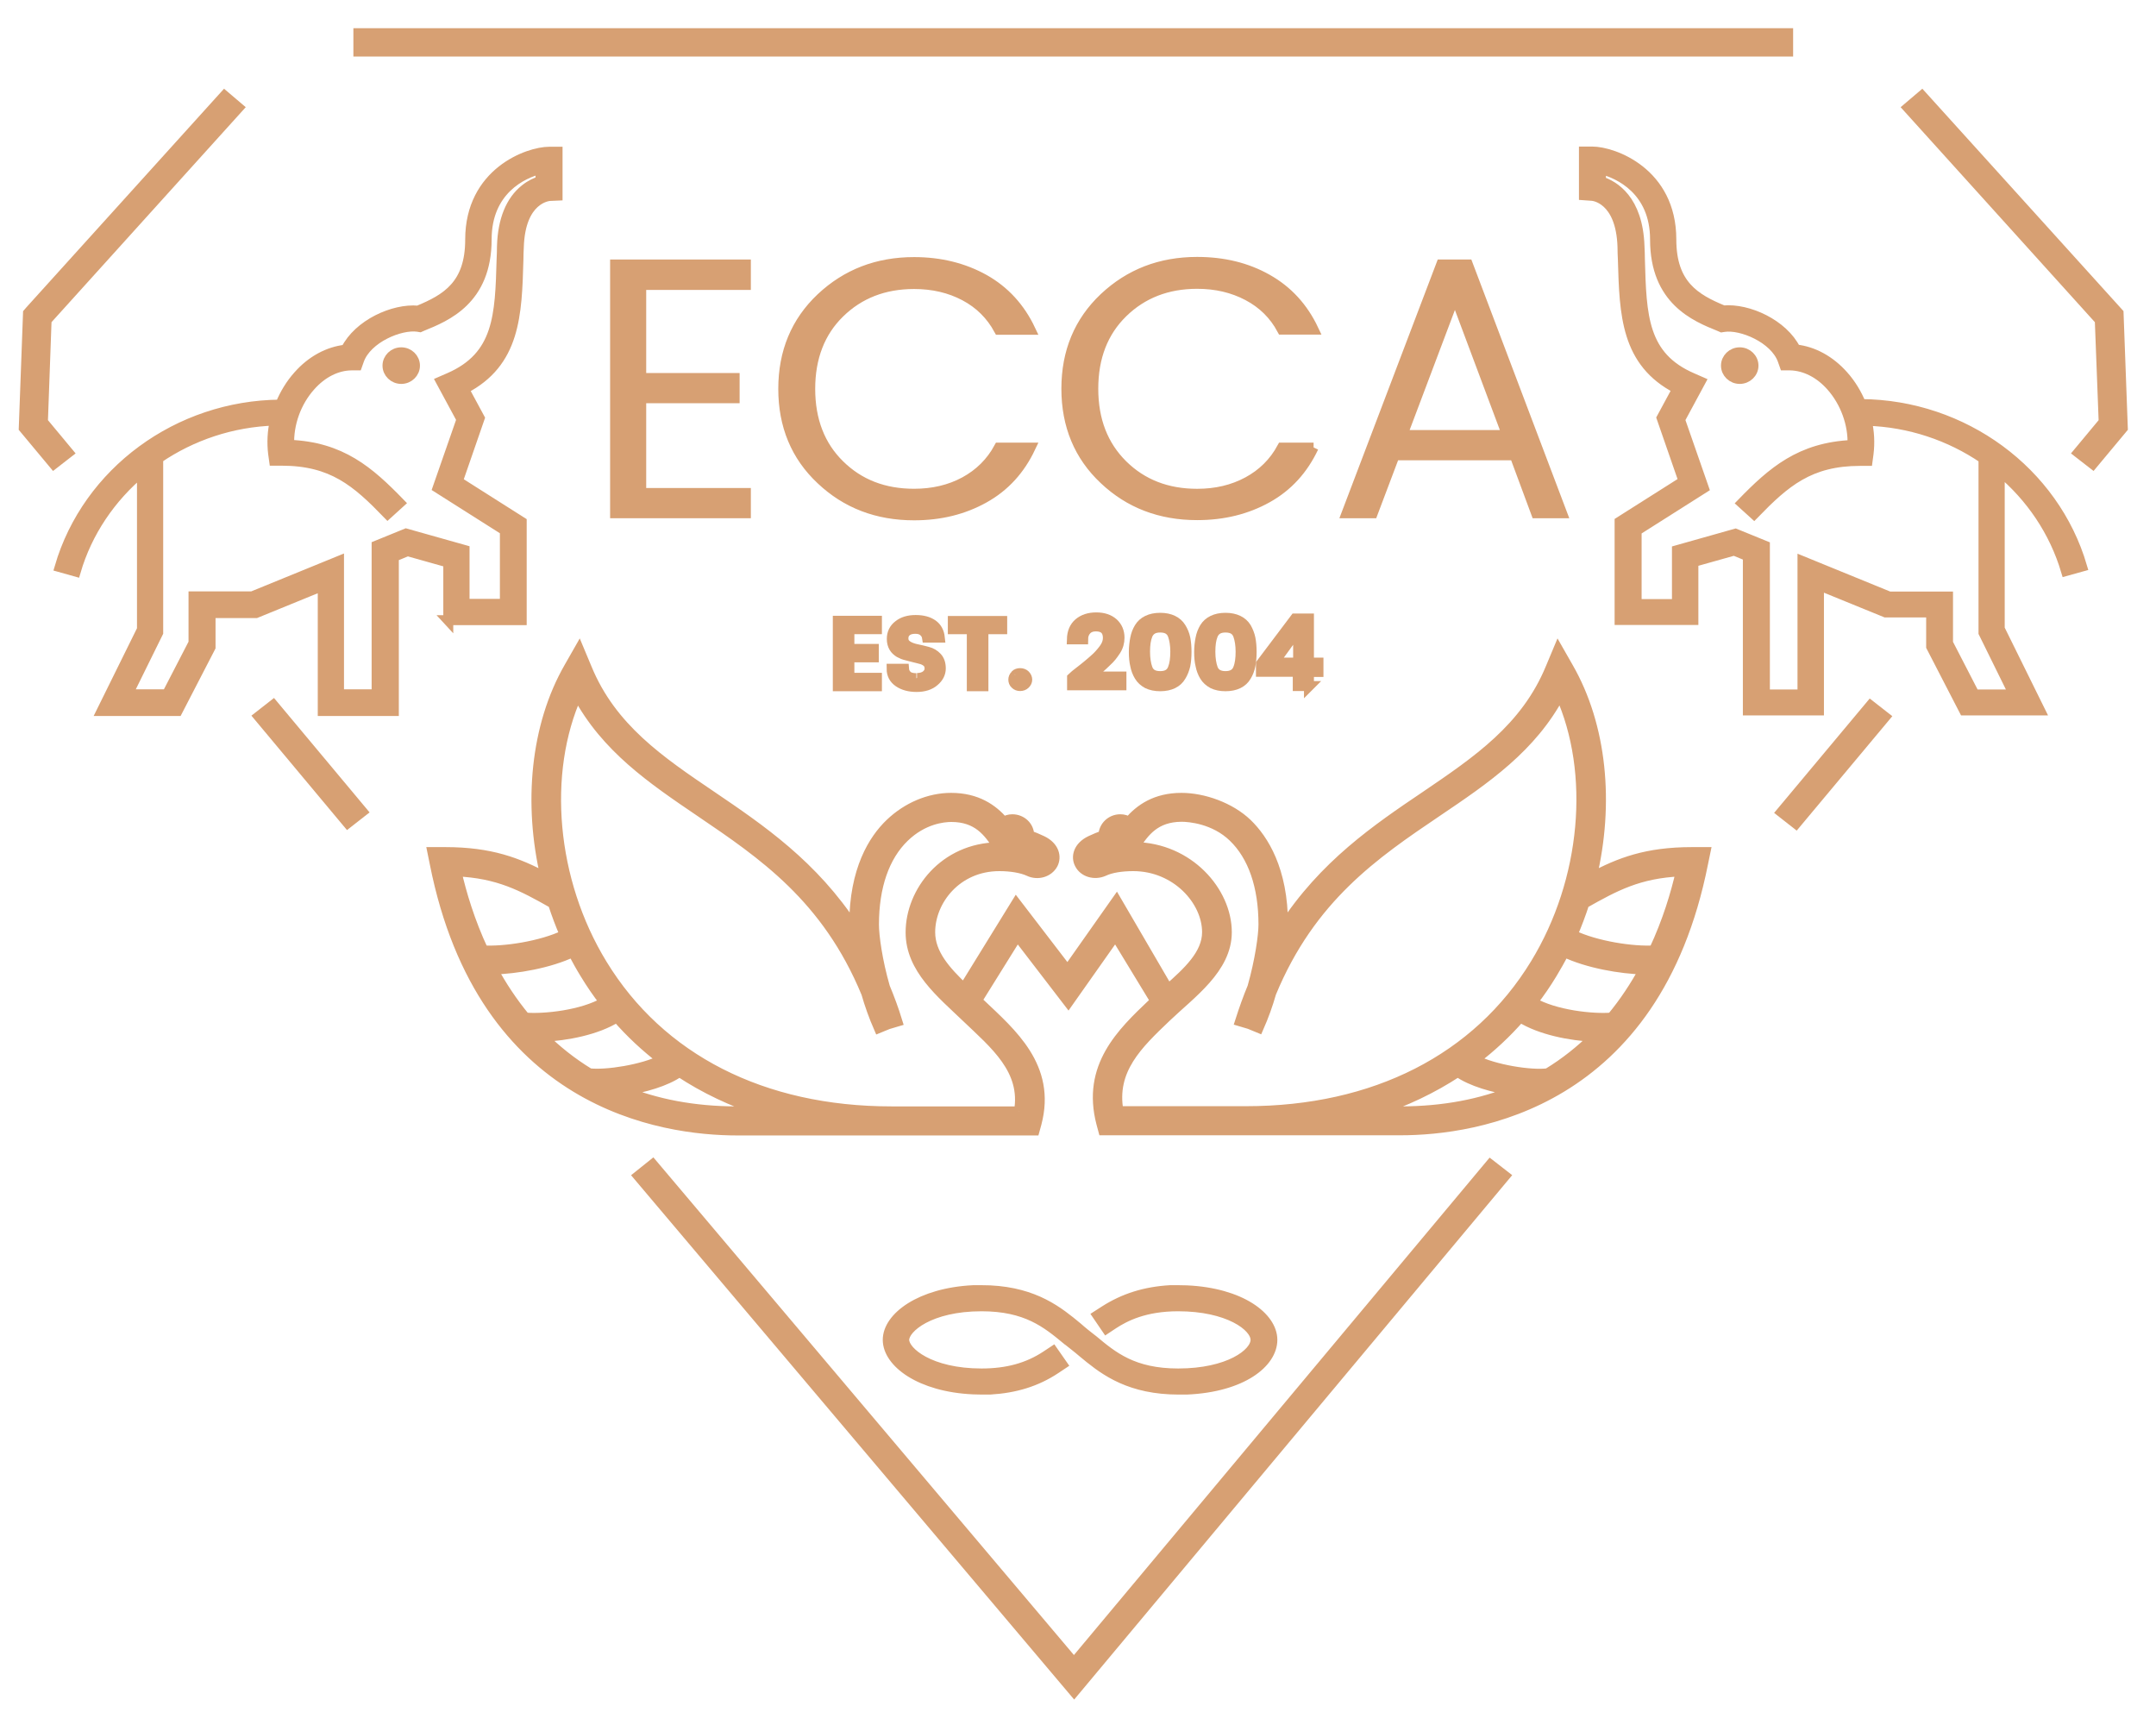 <?xml version="1.0" encoding="UTF-8"?>
<svg xmlns="http://www.w3.org/2000/svg" width="65" height="52" viewBox="0 0 65 52" fill="none">
  <path d="M12.242 16.083L11.354 16.445V20.929H10.221V16.908L7.604 17.977H5.834V19.38L5.033 20.929H3.853L4.77 19.069V13.82C5.781 13.13 6.996 12.718 8.287 12.678C8.211 13.006 8.194 13.345 8.234 13.673L8.264 13.888H8.486C10.016 13.888 10.746 14.522 11.687 15.495L12.055 15.161C11.132 14.211 10.291 13.47 8.719 13.408C8.696 12.78 8.93 12.118 9.362 11.637C9.712 11.242 10.15 11.021 10.595 11.015H10.77L10.828 10.851C11.068 10.19 12.067 9.777 12.592 9.85L12.662 9.862L12.727 9.833C13.451 9.539 14.672 9.047 14.672 7.215C14.672 5.733 15.753 5.224 16.296 5.094V5.456C16.168 5.496 15.998 5.569 15.829 5.705C15.396 6.05 15.157 6.632 15.133 7.424C15.133 7.554 15.128 7.684 15.122 7.814C15.075 9.511 15.04 10.738 13.539 11.389L13.293 11.496L13.913 12.644L13.194 14.708L15.221 15.992V18.203H14.006V16.58L12.242 16.083ZM13.504 18.695H15.729V15.732L13.802 14.51L14.462 12.604L13.989 11.728C15.542 10.931 15.583 9.488 15.63 7.837C15.63 7.707 15.636 7.577 15.642 7.447C15.688 5.982 16.53 5.914 16.565 5.908L16.81 5.897V4.574H16.559C15.922 4.574 14.175 5.201 14.175 7.221C14.175 8.583 13.469 9.008 12.604 9.364C11.862 9.296 10.805 9.777 10.425 10.54C9.899 10.597 9.391 10.868 8.988 11.326C8.76 11.581 8.579 11.881 8.451 12.197C5.372 12.22 2.638 14.222 1.797 17.095L2.282 17.231C2.632 16.032 3.345 14.997 4.28 14.216V18.973L3.065 21.433H5.354L6.348 19.51V18.481H7.72L9.73 17.66V21.433H11.874V16.784L12.289 16.614L13.515 16.959V18.707L13.504 18.695Z" fill="#D7A073" stroke="#D7A073" stroke-width="0.3"></path>
  <path d="M12.097 10.62C11.869 10.62 11.682 10.801 11.682 11.022C11.682 11.242 11.869 11.423 12.097 11.423C12.325 11.423 12.511 11.242 12.511 11.022C12.511 10.801 12.325 10.62 12.097 10.62Z" fill="#D7A073" stroke="#D7A073" stroke-width="0.3"></path>
  <path d="M60.704 20.935H59.53L58.73 19.385V17.983H56.959L54.342 16.914V20.935H53.209V16.45L52.321 16.088L50.557 16.586V18.209H49.342V15.998L51.369 14.714L50.65 12.65L51.27 11.502L51.024 11.394C49.523 10.749 49.488 9.522 49.441 7.82C49.441 7.69 49.435 7.56 49.429 7.43C49.383 6.01 48.653 5.592 48.267 5.467V5.099C48.81 5.23 49.897 5.739 49.897 7.22C49.897 9.053 51.112 9.545 51.842 9.839L51.906 9.867L51.977 9.856C52.502 9.777 53.501 10.195 53.741 10.851L53.799 11.015H53.974C54.418 11.026 54.856 11.247 55.207 11.643C55.633 12.124 55.873 12.785 55.85 13.413C54.278 13.481 53.437 14.216 52.514 15.166L52.882 15.5C53.822 14.533 54.553 13.894 56.083 13.894H56.305L56.334 13.679C56.375 13.351 56.358 13.011 56.282 12.684C57.567 12.723 58.788 13.136 59.799 13.826V19.074L60.716 20.935H60.704ZM56.112 12.191C55.984 11.875 55.803 11.575 55.575 11.32C55.172 10.868 54.669 10.591 54.138 10.534C53.758 9.771 52.701 9.29 51.959 9.358C51.094 9.002 50.388 8.578 50.388 7.215C50.388 5.196 48.641 4.568 48.004 4.568H47.753V5.886L47.992 5.903C48.028 5.903 48.869 5.976 48.915 7.441C48.915 7.571 48.921 7.701 48.927 7.831C48.974 9.482 49.015 10.925 50.569 11.722L50.095 12.599L50.756 14.505L48.828 15.726V18.69H51.053V16.942L52.28 16.597L52.695 16.767V21.416H54.839V17.643L56.849 18.463H58.221V19.493L59.214 21.416H61.504L60.289 18.955V14.199C61.224 14.98 61.931 16.015 62.287 17.213L62.772 17.078C61.931 14.21 59.197 12.203 56.112 12.18" fill="#D7A073"></path>
  <path d="M56.112 12.191C55.984 11.875 55.803 11.575 55.575 11.32C55.172 10.868 54.669 10.591 54.138 10.534C53.758 9.771 52.701 9.29 51.959 9.358C51.094 9.002 50.388 8.578 50.388 7.215C50.388 5.196 48.641 4.568 48.004 4.568H47.753V5.886L47.992 5.903C48.028 5.903 48.869 5.976 48.915 7.441C48.915 7.571 48.921 7.701 48.927 7.831C48.974 9.482 49.015 10.925 50.569 11.722L50.095 12.599L50.756 14.505L48.828 15.726V18.69H51.053V16.942L52.28 16.597L52.695 16.767V21.416H54.839V17.643L56.849 18.463H58.221V19.493L59.214 21.416H61.504L60.289 18.955V14.199C61.224 14.98 61.931 16.015 62.287 17.213L62.772 17.078C61.931 14.21 59.197 12.203 56.112 12.18M60.704 20.935H59.53L58.73 19.385V17.983H56.959L54.342 16.914V20.935H53.209V16.45L52.321 16.088L50.557 16.586V18.209H49.342V15.998L51.369 14.714L50.65 12.65L51.27 11.502L51.024 11.394C49.523 10.749 49.488 9.522 49.441 7.82C49.441 7.69 49.435 7.56 49.429 7.43C49.383 6.01 48.653 5.592 48.267 5.467V5.099C48.81 5.23 49.897 5.739 49.897 7.22C49.897 9.053 51.112 9.545 51.842 9.839L51.906 9.867L51.977 9.856C52.502 9.777 53.501 10.195 53.741 10.851L53.799 11.015H53.974C54.418 11.026 54.856 11.247 55.207 11.643C55.633 12.124 55.873 12.785 55.85 13.413C54.278 13.481 53.437 14.216 52.514 15.166L52.882 15.5C53.822 14.533 54.553 13.894 56.083 13.894H56.305L56.334 13.679C56.375 13.351 56.358 13.011 56.282 12.684C57.567 12.723 58.788 13.136 59.799 13.826V19.074L60.716 20.935H60.704Z" stroke="#D7A073" stroke-width="0.3"></path>
  <path d="M52.865 11.022C52.865 10.801 52.678 10.62 52.45 10.62C52.222 10.62 52.035 10.801 52.035 11.022C52.035 11.242 52.222 11.423 52.45 11.423C52.678 11.423 52.865 11.242 52.865 11.022Z" fill="#D7A073" stroke="#D7A073" stroke-width="0.3"></path>
  <path d="M29.603 38.892H29.34C27.745 38.971 26.764 39.706 26.764 40.39C26.764 41.075 27.739 41.81 29.34 41.883L29.591 41.889H29.848C30.608 41.844 31.244 41.651 31.823 41.267L32.027 41.131L31.747 40.73L31.543 40.865C30.988 41.233 30.362 41.403 29.591 41.403C28.037 41.403 27.261 40.752 27.261 40.39C27.261 40.028 28.037 39.378 29.591 39.378C30.947 39.378 31.56 39.887 32.162 40.385C32.179 40.402 32.197 40.413 32.214 40.424L32.407 40.577C32.483 40.639 32.565 40.701 32.641 40.769C33.207 41.239 33.908 41.816 35.275 41.883L35.526 41.889H35.783C37.454 41.816 38.36 41.08 38.36 40.39C38.36 39.7 37.402 38.971 35.783 38.897L35.532 38.892H35.275C34.522 38.937 33.885 39.135 33.295 39.514L33.085 39.649L33.359 40.051L33.564 39.915C33.92 39.683 34.51 39.378 35.521 39.378C37.022 39.378 37.852 39.977 37.852 40.39C37.852 40.803 37.039 41.403 35.521 41.403C34.165 41.403 33.552 40.894 32.956 40.396C32.939 40.385 32.921 40.368 32.904 40.356L32.711 40.204C32.635 40.142 32.559 40.079 32.483 40.011C31.916 39.542 31.215 38.965 29.848 38.897L29.597 38.892H29.603Z" fill="#D7A073" stroke="#D7A073" stroke-width="0.3"></path>
  <path d="M22.487 8.59V7.973H18.544V15.472H22.487V14.861H19.332V12.005H22.148V11.395H19.332V8.59H22.487Z" fill="#D7A073" stroke="#D7A073" stroke-width="0.3"></path>
  <path d="M27.558 8.562C28.124 8.562 28.633 8.68 29.082 8.918C29.532 9.155 29.877 9.5 30.116 9.942H31.069C30.753 9.274 30.286 8.765 29.672 8.42C29.053 8.075 28.346 7.9 27.558 7.9C26.448 7.9 25.519 8.262 24.754 8.98C23.994 9.698 23.614 10.614 23.614 11.723C23.614 12.832 23.994 13.748 24.754 14.46C25.513 15.178 26.448 15.535 27.558 15.535C28.352 15.535 29.053 15.36 29.672 15.014C30.292 14.669 30.753 14.161 31.069 13.493H30.116C29.877 13.934 29.532 14.279 29.082 14.523C28.633 14.766 28.124 14.884 27.558 14.884C26.652 14.884 25.904 14.596 25.314 14.014C24.724 13.437 24.427 12.668 24.427 11.723C24.427 10.778 24.724 10.009 25.314 9.433C25.904 8.856 26.652 8.562 27.558 8.562Z" fill="#D7A073" stroke="#D7A073" stroke-width="0.3"></path>
  <path d="M39.603 13.493H38.651C38.412 13.935 38.067 14.28 37.617 14.523C37.167 14.766 36.659 14.885 36.093 14.885C35.187 14.885 34.439 14.596 33.849 14.014C33.259 13.431 32.961 12.668 32.961 11.718C32.961 10.768 33.259 10.004 33.849 9.427C34.439 8.85 35.187 8.556 36.093 8.556C36.659 8.556 37.167 8.675 37.617 8.913C38.067 9.15 38.412 9.489 38.651 9.936H39.603C39.288 9.269 38.821 8.76 38.207 8.415C37.588 8.064 36.881 7.895 36.093 7.895C34.983 7.895 34.054 8.256 33.289 8.975C32.529 9.693 32.149 10.609 32.149 11.718C32.149 12.826 32.529 13.742 33.289 14.455C34.048 15.173 34.983 15.529 36.093 15.529C36.887 15.529 37.588 15.354 38.207 15.009C38.827 14.664 39.288 14.155 39.603 13.488" fill="#D7A073"></path>
  <path d="M39.603 13.493H38.651C38.412 13.935 38.067 14.28 37.617 14.523C37.167 14.766 36.659 14.885 36.093 14.885C35.187 14.885 34.439 14.596 33.849 14.014C33.259 13.431 32.961 12.668 32.961 11.718C32.961 10.768 33.259 10.004 33.849 9.427C34.439 8.85 35.187 8.556 36.093 8.556C36.659 8.556 37.167 8.675 37.617 8.913C38.067 9.15 38.412 9.489 38.651 9.936H39.603C39.288 9.269 38.821 8.76 38.207 8.415C37.588 8.064 36.881 7.895 36.093 7.895C34.983 7.895 34.054 8.256 33.289 8.975C32.529 9.693 32.149 10.609 32.149 11.718C32.149 12.826 32.529 13.742 33.289 14.455C34.048 15.173 34.983 15.529 36.093 15.529C36.887 15.529 37.588 15.354 38.207 15.009C38.827 14.664 39.288 14.155 39.603 13.488" stroke="#D7A073" stroke-width="0.3"></path>
  <path d="M45.435 13.114H42.281L43.864 8.918L45.435 13.114ZM40.604 15.472H41.387L42.047 13.725H45.663L46.311 15.472H47.094L44.255 7.973H43.449L40.598 15.472H40.604Z" fill="#D7A073" stroke="#D7A073" stroke-width="0.3"></path>
  <path d="M26.438 18.967V18.713H25.258V20.687H26.438V20.432H25.608V19.816H26.344V19.561H25.608V18.967H26.438Z" fill="#D7A073" stroke="#D7A073" stroke-width="0.3"></path>
  <path d="M27.628 20.443C27.511 20.443 27.418 20.421 27.359 20.37C27.301 20.319 27.26 20.251 27.254 20.16H26.88C26.88 20.33 26.951 20.466 27.091 20.562C27.231 20.658 27.412 20.709 27.634 20.709C27.856 20.709 28.037 20.652 28.166 20.539C28.3 20.426 28.364 20.296 28.364 20.149C28.364 20.002 28.323 19.889 28.247 19.81C28.171 19.73 28.078 19.674 27.967 19.646C27.856 19.617 27.745 19.589 27.634 19.567C27.523 19.544 27.43 19.51 27.354 19.459C27.278 19.408 27.237 19.34 27.237 19.244C27.237 19.148 27.272 19.08 27.336 19.029C27.4 18.978 27.488 18.956 27.593 18.956C27.698 18.956 27.78 18.978 27.844 19.035C27.903 19.086 27.938 19.148 27.949 19.222H28.335C28.317 19.052 28.247 18.916 28.119 18.826C27.99 18.735 27.821 18.69 27.605 18.69C27.389 18.69 27.219 18.741 27.085 18.848C26.951 18.95 26.886 19.091 26.886 19.261C26.886 19.363 26.91 19.448 26.951 19.516C26.991 19.584 27.05 19.634 27.114 19.674C27.178 19.708 27.254 19.742 27.336 19.759C27.418 19.781 27.5 19.804 27.576 19.821C27.657 19.838 27.727 19.861 27.797 19.878C27.862 19.9 27.92 19.934 27.961 19.974C28.002 20.019 28.025 20.076 28.025 20.155C28.025 20.234 27.99 20.296 27.926 20.353C27.856 20.409 27.762 20.438 27.646 20.438" fill="#D7A073"></path>
  <path d="M27.628 20.443C27.511 20.443 27.418 20.421 27.359 20.37C27.301 20.319 27.26 20.251 27.254 20.16H26.88C26.88 20.33 26.951 20.466 27.091 20.562C27.231 20.658 27.412 20.709 27.634 20.709C27.856 20.709 28.037 20.652 28.166 20.539C28.3 20.426 28.364 20.296 28.364 20.149C28.364 20.002 28.323 19.889 28.247 19.81C28.171 19.73 28.078 19.674 27.967 19.646C27.856 19.617 27.745 19.589 27.634 19.567C27.523 19.544 27.43 19.51 27.354 19.459C27.278 19.408 27.237 19.34 27.237 19.244C27.237 19.148 27.272 19.08 27.336 19.029C27.4 18.978 27.488 18.956 27.593 18.956C27.698 18.956 27.78 18.978 27.844 19.035C27.903 19.086 27.938 19.148 27.949 19.222H28.335C28.317 19.052 28.247 18.916 28.119 18.826C27.99 18.735 27.821 18.69 27.605 18.69C27.389 18.69 27.219 18.741 27.085 18.848C26.951 18.95 26.886 19.091 26.886 19.261C26.886 19.363 26.91 19.448 26.951 19.516C26.991 19.584 27.05 19.634 27.114 19.674C27.178 19.708 27.254 19.742 27.336 19.759C27.418 19.781 27.5 19.804 27.576 19.821C27.657 19.838 27.727 19.861 27.797 19.878C27.862 19.9 27.92 19.934 27.961 19.974C28.002 20.019 28.025 20.076 28.025 20.155C28.025 20.234 27.99 20.296 27.926 20.353C27.856 20.409 27.762 20.438 27.646 20.438" stroke="#D7A073" stroke-width="0.3"></path>
  <path d="M29.649 20.687V18.968H30.215V18.719H28.726V18.968H29.298V20.687H29.649Z" fill="#D7A073" stroke="#D7A073" stroke-width="0.3"></path>
  <path d="M30.608 20.353C30.567 20.392 30.55 20.438 30.55 20.488C30.55 20.539 30.567 20.59 30.608 20.624C30.649 20.664 30.696 20.681 30.754 20.681C30.812 20.681 30.865 20.664 30.906 20.624C30.947 20.585 30.97 20.539 30.97 20.488C30.97 20.438 30.947 20.387 30.906 20.347C30.865 20.308 30.812 20.291 30.754 20.291C30.696 20.291 30.643 20.308 30.608 20.347" fill="#D7A073"></path>
  <path d="M30.608 20.353C30.567 20.392 30.55 20.438 30.55 20.488C30.55 20.539 30.567 20.59 30.608 20.624C30.649 20.664 30.696 20.681 30.754 20.681C30.812 20.681 30.865 20.664 30.906 20.624C30.947 20.585 30.97 20.539 30.97 20.488C30.97 20.438 30.947 20.387 30.906 20.347C30.865 20.308 30.812 20.291 30.754 20.291C30.696 20.291 30.643 20.308 30.608 20.347" stroke="#D7A073" stroke-width="0.3"></path>
  <path d="M33.144 19.726C33.103 19.776 33.039 19.833 32.963 19.901C32.887 19.969 32.823 20.02 32.77 20.065C32.718 20.11 32.642 20.167 32.542 20.246C32.443 20.325 32.367 20.381 32.321 20.427V20.659H33.81V20.393H32.84C32.84 20.393 32.922 20.325 33.004 20.257C33.08 20.195 33.144 20.144 33.185 20.11C33.226 20.076 33.279 20.025 33.349 19.957C33.419 19.895 33.471 19.839 33.512 19.788C33.553 19.737 33.594 19.68 33.635 19.618C33.717 19.494 33.752 19.363 33.752 19.222C33.752 19.041 33.688 18.894 33.565 18.781C33.436 18.668 33.267 18.611 33.051 18.611C32.835 18.611 32.659 18.668 32.525 18.781C32.391 18.894 32.321 19.058 32.315 19.273H32.654C32.654 19.154 32.694 19.058 32.759 18.99C32.823 18.922 32.916 18.883 33.039 18.883C33.279 18.883 33.401 19.002 33.401 19.233C33.401 19.341 33.36 19.454 33.279 19.561C33.232 19.624 33.191 19.675 33.144 19.726Z" fill="#D7A073" stroke="#D7A073" stroke-width="0.3"></path>
  <path d="M35.357 20.155C35.299 20.308 35.176 20.381 34.978 20.381C34.779 20.381 34.656 20.308 34.598 20.155C34.551 20.025 34.522 19.855 34.522 19.646C34.522 19.437 34.545 19.273 34.598 19.143C34.627 19.069 34.674 19.013 34.738 18.973C34.802 18.934 34.884 18.917 34.978 18.917C35.176 18.917 35.299 18.99 35.357 19.143C35.404 19.273 35.433 19.443 35.433 19.646C35.433 19.85 35.41 20.025 35.357 20.155ZM35.363 18.702C35.258 18.651 35.13 18.623 34.978 18.623C34.826 18.623 34.697 18.651 34.592 18.702C34.487 18.753 34.405 18.826 34.347 18.922C34.288 19.018 34.247 19.126 34.224 19.245C34.201 19.363 34.183 19.499 34.183 19.652C34.183 19.805 34.195 19.94 34.224 20.059C34.247 20.178 34.288 20.285 34.347 20.381C34.405 20.478 34.487 20.551 34.592 20.608C34.697 20.659 34.826 20.687 34.978 20.687C35.13 20.687 35.258 20.659 35.363 20.608C35.468 20.557 35.55 20.483 35.608 20.381C35.667 20.285 35.708 20.178 35.737 20.059C35.76 19.94 35.772 19.805 35.772 19.652C35.772 19.499 35.76 19.363 35.737 19.245C35.714 19.126 35.667 19.018 35.608 18.922C35.55 18.826 35.468 18.753 35.363 18.702Z" fill="#D7A073" stroke="#D7A073" stroke-width="0.3"></path>
  <path d="M37.326 20.155C37.268 20.308 37.139 20.381 36.946 20.381C36.754 20.381 36.625 20.308 36.567 20.155C36.52 20.025 36.491 19.855 36.491 19.646C36.491 19.437 36.514 19.273 36.567 19.143C36.596 19.069 36.643 19.013 36.707 18.973C36.771 18.934 36.853 18.917 36.946 18.917C37.145 18.917 37.268 18.99 37.326 19.143C37.373 19.273 37.402 19.443 37.402 19.646C37.402 19.85 37.379 20.025 37.326 20.155ZM37.332 18.702C37.227 18.651 37.098 18.623 36.946 18.623C36.794 18.623 36.666 18.651 36.561 18.702C36.456 18.753 36.374 18.826 36.315 18.922C36.257 19.018 36.216 19.126 36.193 19.245C36.169 19.363 36.152 19.499 36.152 19.652C36.152 19.805 36.163 19.94 36.193 20.059C36.216 20.178 36.257 20.285 36.315 20.381C36.374 20.478 36.456 20.551 36.561 20.608C36.666 20.659 36.794 20.687 36.946 20.687C37.098 20.687 37.227 20.659 37.332 20.608C37.437 20.557 37.519 20.483 37.577 20.381C37.636 20.285 37.676 20.178 37.7 20.059C37.723 19.94 37.735 19.805 37.735 19.652C37.735 19.499 37.723 19.363 37.7 19.245C37.676 19.126 37.63 19.018 37.577 18.922C37.519 18.826 37.437 18.753 37.332 18.702Z" fill="#D7A073" stroke="#D7A073" stroke-width="0.3"></path>
  <path d="M38.412 19.974L39.136 18.974V19.974H38.412ZM39.463 20.687V20.257H39.75V19.974H39.463V18.645H39.043L38.015 20.009V20.252H39.125V20.681H39.469L39.463 20.687Z" fill="#D7A073" stroke="#D7A073" stroke-width="0.3"></path>
  <path d="M53.91 1H10.804V1.554H53.91V1Z" fill="#D7A073" stroke="#D7A073" stroke-width="0.3"></path>
  <path d="M56.391 21.264L53.701 24.482L54.146 24.831L56.836 21.612L56.391 21.264Z" fill="#D7A073" stroke="#D7A073" stroke-width="0.3"></path>
  <path d="M32.378 50.124L19.678 35.097L19.24 35.448L32.384 51L45.376 35.448L44.932 35.103L32.378 50.124Z" fill="#D7A073" stroke="#D7A073" stroke-width="0.3"></path>
  <path d="M8.239 21.248L7.794 21.596L10.483 24.815L10.928 24.467L8.239 21.248Z" fill="#D7A073" stroke="#D7A073" stroke-width="0.3"></path>
  <path d="M1.294 12.718L1.405 9.652L7.194 3.245L6.768 2.883L0.908 9.364L0.844 9.438L0.716 12.904L1.621 13.99L2.065 13.645L1.294 12.718Z" fill="#D7A073" stroke="#D7A073" stroke-width="0.3"></path>
  <path d="M63.872 9.438L57.942 2.883L57.516 3.245L63.305 9.652L63.422 12.718L62.651 13.645L63.095 13.99L64 12.904L63.872 9.438Z" fill="#D7A073" stroke="#D7A073" stroke-width="0.3"></path>
  <path d="M49.862 28.649C49.255 28.689 48.121 28.525 47.409 28.18C47.543 27.869 47.66 27.558 47.765 27.235C48.688 26.715 49.401 26.325 50.674 26.268C50.523 26.936 50.271 27.778 49.862 28.649ZM48.595 30.674C48.016 30.725 46.86 30.595 46.205 30.21C46.416 29.939 46.614 29.65 46.795 29.351C46.924 29.136 47.047 28.921 47.158 28.7C47.87 29.04 48.863 29.209 49.564 29.226C49.296 29.718 48.974 30.21 48.589 30.674M46.667 32.354C46.159 32.421 45.049 32.246 44.465 31.946C44.961 31.567 45.417 31.143 45.832 30.668C46.445 31.053 47.356 31.223 48.063 31.256C47.654 31.658 47.193 32.031 46.661 32.354M42.21 33.502H41.45C42.356 33.213 43.191 32.812 43.95 32.314C44.359 32.602 45.02 32.789 45.627 32.88C44.669 33.27 43.542 33.502 42.21 33.502ZM33.722 33.502C33.494 32.246 34.306 31.477 35.159 30.663C35.912 29.944 36.987 29.198 36.987 28.101C36.987 26.879 35.842 25.556 34.207 25.533C34.499 25.069 34.832 24.628 35.62 24.622C35.86 24.622 36.613 24.685 37.18 25.233C37.776 25.805 38.091 26.721 38.091 27.869C38.091 28.197 37.986 28.955 37.758 29.758C37.624 30.08 37.501 30.425 37.385 30.787L37.671 30.872L37.945 30.985C38.097 30.64 38.226 30.284 38.325 29.933C39.517 27.049 41.45 25.737 43.325 24.47C44.792 23.48 46.182 22.536 47.035 20.924C48.104 23.294 47.824 26.54 46.287 29.056C44.541 31.918 41.439 33.496 37.566 33.496H33.727L33.722 33.502ZM30.713 33.502H26.875C22.996 33.502 19.9 31.924 18.154 29.062C16.617 26.545 16.337 23.299 17.406 20.93C18.265 22.541 19.655 23.486 21.115 24.476C22.99 25.748 24.924 27.054 26.116 29.939C26.215 30.284 26.344 30.646 26.495 30.991L26.77 30.878L27.056 30.793C26.945 30.431 26.817 30.086 26.682 29.763C26.449 28.96 26.349 28.203 26.349 27.874C26.349 26.726 26.665 25.816 27.261 25.239C27.827 24.69 28.441 24.628 28.68 24.628C29.463 24.628 29.802 25.069 30.094 25.539C28.464 25.561 27.453 26.879 27.453 28.106C27.453 29.203 28.382 29.944 29.136 30.668C29.989 31.483 30.941 32.252 30.719 33.507M22.225 33.502C20.893 33.502 19.766 33.27 18.808 32.88C19.415 32.789 20.075 32.602 20.484 32.314C21.238 32.812 22.079 33.213 22.985 33.502H22.225ZM17.768 32.354C17.236 32.031 16.775 31.658 16.366 31.256C17.073 31.223 17.99 31.053 18.598 30.668C19.012 31.143 19.468 31.567 19.964 31.946C19.38 32.24 18.276 32.416 17.762 32.354M15.834 30.674C15.449 30.21 15.127 29.718 14.859 29.226C15.566 29.209 16.559 29.04 17.271 28.7C17.382 28.921 17.505 29.141 17.634 29.351C17.815 29.65 18.013 29.939 18.224 30.21C17.569 30.595 16.413 30.725 15.834 30.674ZM14.572 28.649C14.164 27.778 13.912 26.93 13.761 26.268C15.028 26.325 15.741 26.709 16.67 27.235C16.775 27.558 16.892 27.869 17.026 28.18C16.313 28.525 15.18 28.689 14.572 28.649ZM51.007 25.686C49.64 25.686 48.822 26.003 47.987 26.449C48.519 24.221 48.297 21.88 47.28 20.115L46.977 19.584L46.743 20.143C45.995 21.953 44.529 22.943 42.981 23.995C41.514 24.985 39.914 26.07 38.681 27.976C38.681 27.937 38.681 27.897 38.681 27.869C38.681 26.217 38.091 25.301 37.601 24.826C37.087 24.334 36.28 24.051 35.62 24.051C34.837 24.051 34.364 24.391 34.037 24.77C33.961 24.724 33.874 24.696 33.774 24.696C33.494 24.696 33.272 24.917 33.266 25.182C33.149 25.222 33.026 25.273 32.88 25.341C32.501 25.522 32.437 25.833 32.547 26.042C32.67 26.291 32.997 26.387 33.278 26.263C33.488 26.161 33.815 26.11 34.166 26.11C35.457 26.11 36.391 27.145 36.391 28.101C36.391 28.768 35.807 29.3 35.217 29.82L33.663 27.156L32.185 29.254L30.637 27.235L29.06 29.792C28.523 29.283 28.044 28.757 28.044 28.101C28.044 27.145 28.844 26.11 30.129 26.11C30.48 26.11 30.807 26.166 31.017 26.263C31.291 26.393 31.619 26.291 31.747 26.042C31.852 25.833 31.794 25.522 31.414 25.341C31.274 25.273 31.145 25.222 31.029 25.182C31.029 24.911 30.801 24.696 30.52 24.696C30.427 24.696 30.339 24.724 30.258 24.77C29.93 24.391 29.451 24.051 28.674 24.051C28.014 24.051 27.348 24.334 26.834 24.826C26.338 25.301 25.754 26.217 25.754 27.869C25.754 27.903 25.754 27.937 25.754 27.976C24.521 26.076 22.92 24.99 21.454 23.995C19.9 22.943 18.434 21.953 17.692 20.143L17.458 19.584L17.155 20.115C16.144 21.874 15.922 24.221 16.448 26.449C15.612 26.003 14.789 25.686 13.428 25.686H13.036L13.106 26.031C14.549 33.298 19.97 34.078 22.231 34.078H31.192L31.251 33.864C31.701 32.156 30.491 31.143 29.556 30.255C29.521 30.221 29.492 30.193 29.457 30.159L30.672 28.208L32.209 30.21L33.628 28.197L34.832 30.176C34.832 30.176 34.779 30.227 34.75 30.25C33.815 31.138 32.758 32.15 33.202 33.858L33.26 34.073H42.221C44.482 34.073 49.903 33.287 51.346 26.025L51.416 25.686H51.06H51.025H51.007Z" fill="#D7A073"></path>
  <path d="M48.595 30.674C48.016 30.725 46.86 30.595 46.205 30.21C46.416 29.939 46.614 29.65 46.795 29.351C46.924 29.136 47.047 28.921 47.158 28.7C47.87 29.04 48.863 29.209 49.564 29.226C49.296 29.718 48.974 30.21 48.589 30.674M46.667 32.354C46.159 32.421 45.049 32.246 44.465 31.946C44.961 31.567 45.417 31.143 45.832 30.668C46.445 31.053 47.356 31.223 48.063 31.256C47.654 31.658 47.193 32.031 46.661 32.354M30.713 33.502H26.875C22.996 33.502 19.9 31.924 18.154 29.062C16.617 26.545 16.337 23.299 17.406 20.93C18.265 22.541 19.655 23.486 21.115 24.476C22.99 25.748 24.924 27.054 26.116 29.939C26.215 30.284 26.344 30.646 26.495 30.991L26.77 30.878L27.056 30.793C26.945 30.431 26.817 30.086 26.682 29.763C26.449 28.96 26.349 28.203 26.349 27.874C26.349 26.726 26.665 25.816 27.261 25.239C27.827 24.69 28.441 24.628 28.68 24.628C29.463 24.628 29.802 25.069 30.094 25.539C28.464 25.561 27.453 26.879 27.453 28.106C27.453 29.203 28.382 29.944 29.136 30.668C29.989 31.483 30.941 32.252 30.719 33.507M17.768 32.354C17.236 32.031 16.775 31.658 16.366 31.256C17.073 31.223 17.99 31.053 18.598 30.668C19.012 31.143 19.468 31.567 19.964 31.946C19.38 32.24 18.276 32.416 17.762 32.354M49.862 28.649C49.255 28.689 48.121 28.525 47.409 28.18C47.543 27.869 47.66 27.558 47.765 27.235C48.688 26.715 49.401 26.325 50.674 26.268C50.523 26.936 50.271 27.778 49.862 28.649ZM42.21 33.502H41.45C42.356 33.213 43.191 32.812 43.95 32.314C44.359 32.602 45.02 32.789 45.627 32.88C44.669 33.27 43.542 33.502 42.21 33.502ZM33.722 33.502C33.494 32.246 34.306 31.477 35.159 30.663C35.912 29.944 36.987 29.198 36.987 28.101C36.987 26.879 35.842 25.556 34.207 25.533C34.499 25.069 34.832 24.628 35.62 24.622C35.86 24.622 36.613 24.685 37.18 25.233C37.776 25.805 38.091 26.721 38.091 27.869C38.091 28.197 37.986 28.955 37.758 29.758C37.624 30.08 37.501 30.425 37.385 30.787L37.671 30.872L37.945 30.985C38.097 30.64 38.226 30.284 38.325 29.933C39.517 27.049 41.45 25.737 43.325 24.47C44.792 23.48 46.182 22.536 47.035 20.924C48.104 23.294 47.824 26.54 46.287 29.056C44.541 31.918 41.439 33.496 37.566 33.496H33.727L33.722 33.502ZM22.225 33.502C20.893 33.502 19.766 33.27 18.808 32.88C19.415 32.789 20.075 32.602 20.484 32.314C21.238 32.812 22.079 33.213 22.985 33.502H22.225ZM15.834 30.674C15.449 30.21 15.127 29.718 14.859 29.226C15.566 29.209 16.559 29.04 17.271 28.7C17.382 28.921 17.505 29.141 17.634 29.351C17.815 29.65 18.013 29.939 18.224 30.21C17.569 30.595 16.413 30.725 15.834 30.674ZM14.572 28.649C14.164 27.778 13.912 26.93 13.761 26.268C15.028 26.325 15.741 26.709 16.67 27.235C16.775 27.558 16.892 27.869 17.026 28.18C16.313 28.525 15.18 28.689 14.572 28.649ZM51.007 25.686C49.64 25.686 48.822 26.003 47.987 26.449C48.519 24.221 48.297 21.88 47.28 20.115L46.977 19.584L46.743 20.143C45.995 21.953 44.529 22.943 42.981 23.995C41.514 24.985 39.914 26.07 38.681 27.976C38.681 27.937 38.681 27.897 38.681 27.869C38.681 26.217 38.091 25.301 37.601 24.826C37.087 24.334 36.28 24.051 35.62 24.051C34.837 24.051 34.364 24.391 34.037 24.77C33.961 24.724 33.874 24.696 33.774 24.696C33.494 24.696 33.272 24.917 33.266 25.182C33.149 25.222 33.026 25.273 32.88 25.341C32.501 25.522 32.437 25.833 32.547 26.042C32.67 26.291 32.997 26.387 33.278 26.263C33.488 26.161 33.815 26.11 34.166 26.11C35.457 26.11 36.391 27.145 36.391 28.101C36.391 28.768 35.807 29.3 35.217 29.82L33.663 27.156L32.185 29.254L30.637 27.235L29.06 29.792C28.523 29.283 28.044 28.757 28.044 28.101C28.044 27.145 28.844 26.11 30.129 26.11C30.48 26.11 30.807 26.166 31.017 26.263C31.291 26.393 31.619 26.291 31.747 26.042C31.852 25.833 31.794 25.522 31.414 25.341C31.274 25.273 31.145 25.222 31.029 25.182C31.029 24.911 30.801 24.696 30.52 24.696C30.427 24.696 30.339 24.724 30.258 24.77C29.93 24.391 29.451 24.051 28.674 24.051C28.014 24.051 27.348 24.334 26.834 24.826C26.338 25.301 25.754 26.217 25.754 27.869C25.754 27.903 25.754 27.937 25.754 27.976C24.521 26.076 22.92 24.99 21.454 23.995C19.9 22.943 18.434 21.953 17.692 20.143L17.458 19.584L17.155 20.115C16.144 21.874 15.922 24.221 16.448 26.449C15.612 26.003 14.789 25.686 13.428 25.686H13.036L13.106 26.031C14.549 33.298 19.97 34.078 22.231 34.078H31.192L31.251 33.864C31.701 32.156 30.491 31.143 29.556 30.255C29.521 30.221 29.492 30.193 29.457 30.159L30.672 28.208L32.209 30.21L33.628 28.197L34.832 30.176C34.832 30.176 34.779 30.227 34.75 30.25C33.815 31.138 32.758 32.15 33.202 33.858L33.26 34.073H42.221C44.482 34.073 49.903 33.287 51.346 26.025L51.416 25.686H51.06H51.025H51.007Z" stroke="#D7A073" stroke-width="0.3"></path>
</svg>
